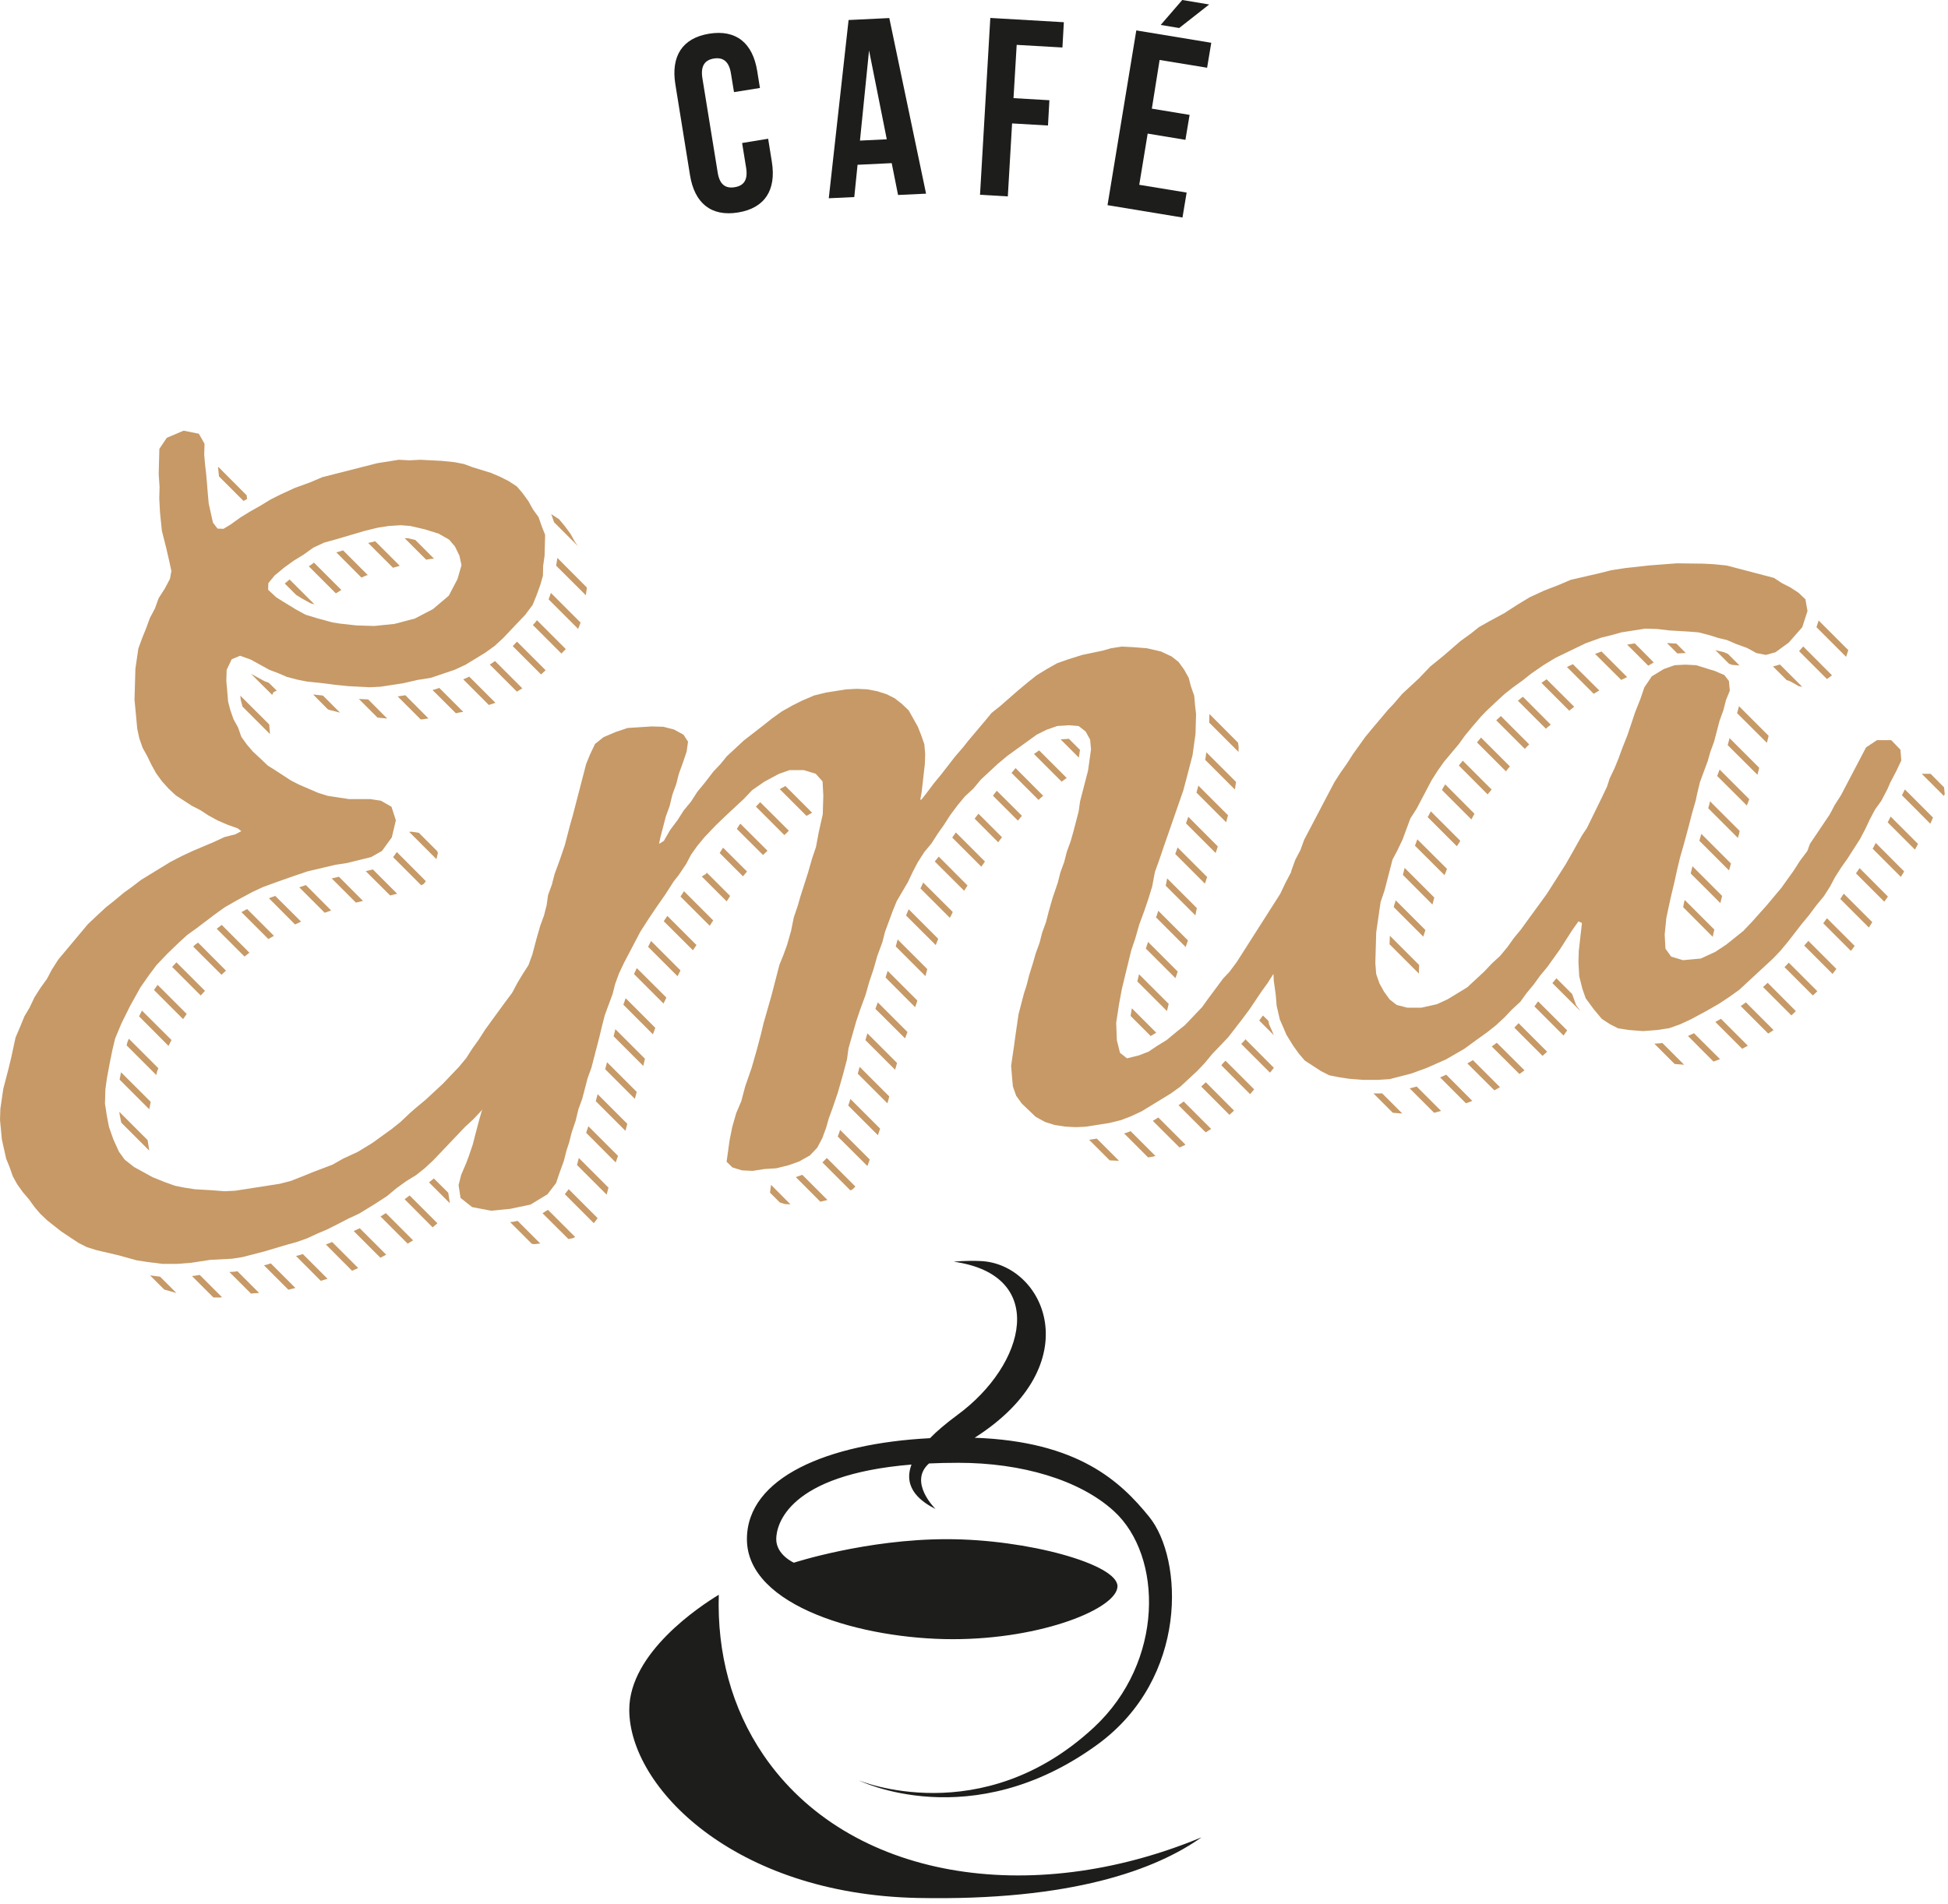 <?xml version="1.0" encoding="UTF-8" standalone="no"?><!DOCTYPE svg PUBLIC "-//W3C//DTD SVG 1.1//EN" "http://www.w3.org/Graphics/SVG/1.1/DTD/svg11.dtd"><svg width="100%" height="100%" viewBox="0 0 89 87" version="1.1" xmlns="http://www.w3.org/2000/svg" xmlns:xlink="http://www.w3.org/1999/xlink" xml:space="preserve" xmlns:serif="http://www.serif.com/" style="fill-rule:evenodd;clip-rule:evenodd;stroke-linejoin:round;stroke-miterlimit:1.414;"><path d="M35.095,6.34l0.17,1.06c0.205,1.28 -0.315,2.11 -1.545,2.31c-1.23,0.2 -1.99,-0.43 -2.195,-1.705l-0.67,-4.155c-0.205,-1.28 0.315,-2.11 1.545,-2.31c1.235,-0.2 1.99,0.43 2.195,1.705l0.125,0.775l-1.185,0.19l-0.14,-0.855c-0.09,-0.57 -0.38,-0.745 -0.78,-0.68c-0.4,0.065 -0.615,0.32 -0.525,0.895l0.7,4.315c0.09,0.57 0.375,0.735 0.775,0.67c0.4,-0.065 0.615,-0.31 0.525,-0.88l-0.185,-1.14l1.19,-0.195Z" style="fill:#1d1d1b;fill-rule:nonzero;"/><path d="M42.31,8.85l-1.28,0.06l-0.29,-1.455l-1.56,0.075l-0.15,1.475l-1.165,0.055l0.905,-8.145l1.86,-0.09l1.68,8.025Zm-3.02,-2.425l1.225,-0.06l-0.81,-4.06l-0.415,4.12Z" style="fill:#1d1d1b;fill-rule:nonzero;"/><path d="M46.305,4.485l1.64,0.095l-0.065,1.155l-1.64,-0.095l-0.195,3.335l-1.27,-0.075l0.47,-8.08l3.36,0.195l-0.065,1.155l-2.09,-0.12l-0.145,2.435Z" style="fill:#1d1d1b;fill-rule:nonzero;"/><path d="M52.625,4.965l1.725,0.285l-0.19,1.14l-1.725,-0.285l-0.385,2.34l2.165,0.355l-0.19,1.14l-3.425,-0.565l1.315,-7.985l3.425,0.565l-0.19,1.14l-2.17,-0.355l-0.355,2.225Zm2.62,-4.76l-1.37,1.075l-0.845,-0.14l0.985,-1.14l1.23,0.205Z" style="fill:#1d1d1b;fill-rule:nonzero;"/><path d="M84.345,30.015l0.1,-0.305l-1.355,-1.355l-0.1,0.305l1.355,1.355Z" style="fill:#c69966;fill-rule:nonzero;"/><path d="M88.82,35.98l-0.615,-0.62l-0.405,0l1.01,1.01l0.04,-0.08l-0.03,-0.31Z" style="fill:#c69966;fill-rule:nonzero;"/><path d="M82.195,29.755l1.275,1.275l0.205,-0.15l0.02,-0.025l-1.31,-1.315l-0.19,0.215Z" style="fill:#c69966;fill-rule:nonzero;"/><path d="M86.895,36.34l1.295,1.3l0.025,-0.045l0.1,-0.235l-1.285,-1.285l-0.135,0.265Z" style="fill:#c69966;fill-rule:nonzero;"/><path d="M81.005,30.455l0.62,0.62l0.145,0.05l0.425,0.235l0.145,0.025l-1.015,-1.015l-0.015,0l-0.305,0.085Z" style="fill:#c69966;fill-rule:nonzero;"/><path d="M78.435,29.725l-0.015,-0.005l-0.015,-0.005l-0.035,-0.01l0.62,0.62l0.085,0.035l0.05,0.02l0.35,0.03l-0.525,-0.525l-0.18,-0.08l-0.335,-0.08Z" style="fill:#c69966;fill-rule:nonzero;"/><path d="M86.245,37.58l1.245,1.245l0.14,-0.26l-1.25,-1.25l-0.135,0.265Z" style="fill:#c69966;fill-rule:nonzero;"/><path d="M80.725,33.945l0.08,-0.32l-1.355,-1.355l-0.085,0.32l1.36,1.355Z" style="fill:#c69966;fill-rule:nonzero;"/><path d="M76.265,29.39l-0.015,0l-0.02,0l-0.075,-0.01l0.48,0.48l0.385,-0.02l-0.43,-0.43l-0.325,-0.02Z" style="fill:#c69966;fill-rule:nonzero;"/><path d="M85.575,38.755l-0.02,0.025l1.29,1.29l0.11,-0.175l0.04,-0.075l-1.295,-1.3l-0.125,0.235Z" style="fill:#c69966;fill-rule:nonzero;"/><path d="M74.34,29.455l0.965,0.965l0.25,-0.15l-0.865,-0.87l-0.35,0.055Z" style="fill:#c69966;fill-rule:nonzero;"/><path d="M84.795,39.91l1.295,1.295l0.015,-0.025l0.15,-0.21l-1.295,-1.3l-0.165,0.24Z" style="fill:#c69966;fill-rule:nonzero;"/><path d="M80.295,35.405l0.08,-0.32l-1.355,-1.355l-0.085,0.32l1.36,1.355Z" style="fill:#c69966;fill-rule:nonzero;"/><path d="M74.34,30.94l-1.17,-1.17l-0.295,0.11l1.195,1.19l0.27,-0.13Z" style="fill:#c69966;fill-rule:nonzero;"/><path d="M79.81,36.81l0.11,-0.29l-1.355,-1.355l-0.11,0.295l1.355,1.35Z" style="fill:#c69966;fill-rule:nonzero;"/><path d="M84.21,40.875l-0.13,0.205l1.305,1.305l0.155,-0.245l-1.3,-1.3l-0.03,0.035Z" style="fill:#c69966;fill-rule:nonzero;"/><path d="M83.36,42.11l-0.06,0.08l1.26,1.26l0.07,-0.08l0.105,-0.145l-1.265,-1.265l-0.11,0.15Z" style="fill:#c69966;fill-rule:nonzero;"/><path d="M78.105,36.74l-0.01,0.02l-0.05,0.175l1.355,1.355l0.055,-0.185l0.025,-0.135l-1.355,-1.355l-0.02,0.1l0,0.025Z" style="fill:#c69966;fill-rule:nonzero;"/><path d="M73.01,31.585l0.06,-0.03l-1.21,-1.205l-0.27,0.13l1.225,1.225l0.195,-0.12Z" style="fill:#c69966;fill-rule:nonzero;"/><path d="M78.995,39.775l0.09,-0.315l-1.355,-1.355l-0.09,0.315l1.355,1.355Z" style="fill:#c69966;fill-rule:nonzero;"/><path d="M82.43,43.21l1.295,1.295l0.175,-0.23l-1.28,-1.28l-0.19,0.215Z" style="fill:#c69966;fill-rule:nonzero;"/><path d="M71.905,32.31l0.015,-0.015l-1.26,-1.255l-0.235,0.165l1.27,1.27l0.21,-0.165Z" style="fill:#c69966;fill-rule:nonzero;"/><path d="M77.245,39.915l1.355,1.355l0.005,-0.025l0.075,-0.305l-1.355,-1.355l-0.07,0.285l-0.01,0.045Z" style="fill:#c69966;fill-rule:nonzero;"/><path d="M81.53,44.195l1.295,1.295l0.175,-0.165l0.03,-0.03l-1.305,-1.305l-0.195,0.205Z" style="fill:#c69966;fill-rule:nonzero;"/><path d="M70.68,33.25l0.17,-0.135l-1.27,-1.275l-0.07,0.05l-0.16,0.13l1.28,1.28l0.05,-0.05Z" style="fill:#c69966;fill-rule:nonzero;"/><path d="M81.845,46.4l0.205,-0.195l-1.29,-1.295l-0.21,0.195l1.295,1.295Z" style="fill:#c69966;fill-rule:nonzero;"/><path d="M76.9,41.455l1.35,1.355l0.045,-0.21l0.03,-0.12l-1.355,-1.355l-0.025,0.095l-0.045,0.235Z" style="fill:#c69966;fill-rule:nonzero;"/><path d="M69.845,34.035l0.02,-0.02l-1.295,-1.295l-0.21,0.195l1.305,1.305l0.18,-0.185Z" style="fill:#c69966;fill-rule:nonzero;"/><path d="M68.89,35.135l0.095,-0.11l-1.32,-1.32l-0.185,0.22l1.325,1.325l0.085,-0.115Z" style="fill:#c69966;fill-rule:nonzero;"/><path d="M80.785,47.23l0.21,-0.135l0.035,-0.025l-1.265,-1.265l-0.235,0.17l1.255,1.255Z" style="fill:#c69966;fill-rule:nonzero;"/><path d="M79.595,47.925l0.26,-0.14l-1.23,-1.23l-0.255,0.145l1.225,1.225Z" style="fill:#c69966;fill-rule:nonzero;"/><path d="M68.15,36.08l-1.32,-1.32l-0.18,0.22l1.315,1.32l0.185,-0.22Z" style="fill:#c69966;fill-rule:nonzero;"/><path d="M78.285,48.51l0.3,-0.11l-1.19,-1.185l-0.275,0.125l1.165,1.17Z" style="fill:#c69966;fill-rule:nonzero;"/><path d="M67.365,37.185l-1.335,-1.34l-0.075,0.115l-0.075,0.14l1.345,1.345l0.14,-0.26Z" style="fill:#c69966;fill-rule:nonzero;"/><path d="M75.855,47.675l-0.02,0l-0.25,0.02l0.925,0.925l0.435,0.035l-0.995,-0.995l-0.075,0.01l-0.02,0.005Z" style="fill:#c69966;fill-rule:nonzero;"/><path d="M66.68,38.49l0.035,-0.07l-1.345,-1.345l-0.09,0.175l-0.015,0.02l-0.01,0.025l-0.03,0.04l1.335,1.335l0.12,-0.18Z" style="fill:#c69966;fill-rule:nonzero;"/><path d="M72.01,45.93l-0.03,-0.08l-0.15,-0.425l-0.72,-0.72l-0.185,0.22l1.295,1.29l-0.16,-0.215l-0.05,-0.07Z" style="fill:#c69966;fill-rule:nonzero;"/><path d="M66.04,39.89l0.07,-0.185l-1.355,-1.35l-0.085,0.23l-0.01,0.025l-0.01,0.025l-0.005,0.01l1.35,1.345l0.045,-0.1Z" style="fill:#c69966;fill-rule:nonzero;"/><path d="M70.105,45.99l1.33,1.33l0.165,-0.235l-1.325,-1.325l-0.02,0.02l-0.15,0.21Z" style="fill:#c69966;fill-rule:nonzero;"/><path d="M65.53,41.015l-1.355,-1.355l-0.08,0.32l1.35,1.355l0.085,-0.32Z" style="fill:#c69966;fill-rule:nonzero;"/><path d="M69.2,46.945l-0.015,0.015l1.29,1.29l0.21,-0.19l-1.305,-1.305l-0.17,0.18l-0.01,0.01Z" style="fill:#c69966;fill-rule:nonzero;"/><path d="M65.04,42.755l0.085,-0.255l-1.355,-1.355l-0.08,0.24l-0.01,0.07l1.35,1.35l0.01,-0.05Z" style="fill:#c69966;fill-rule:nonzero;"/><path d="M55.245,33.02l1.34,1.34l0.005,-0.22l-0.025,-0.2l-1.31,-1.315l0,0.03l-0.01,0.365Z" style="fill:#c69966;fill-rule:nonzero;"/><path d="M68.365,47.665l-0.015,0.01l-0.195,0.145l1.265,1.26l0.06,-0.045l0.17,-0.125l-1.265,-1.26l-0.01,0.01l-0.01,0.005Z" style="fill:#c69966;fill-rule:nonzero;"/><path d="M55.08,34.63l-0.005,0.03l-0.015,0.06l1.355,1.355l0.015,-0.055l0.04,-0.29l-1.355,-1.355l-0.03,0.22l-0.005,0.035Z" style="fill:#c69966;fill-rule:nonzero;"/><path d="M64.835,44.14l0.01,-0.035l-1.345,-1.345l-0.015,0.39l1.34,1.34l0.01,-0.35Z" style="fill:#c69966;fill-rule:nonzero;"/><path d="M56.02,37.575l0.085,-0.32l-1.355,-1.355l-0.085,0.32l1.355,1.355Z" style="fill:#c69966;fill-rule:nonzero;"/><path d="M67.25,48.47l-0.21,0.125l1.235,1.23l0.255,-0.145l-1.235,-1.235l-0.02,0.01l-0.025,0.015Z" style="fill:#c69966;fill-rule:nonzero;"/><path d="M55.54,38.98l0.1,-0.3l-1.35,-1.355l-0.105,0.3l1.355,1.355Z" style="fill:#c69966;fill-rule:nonzero;"/><path d="M66.975,50.415l0.185,-0.065l0.105,-0.045l-1.19,-1.195l-0.28,0.125l1.18,1.18Z" style="fill:#c69966;fill-rule:nonzero;"/><path d="M49.34,34.265l-0.505,-0.505l-0.35,0.025l-0.025,0.005l0.83,0.83l0.05,-0.345l0,-0.01Z" style="fill:#c69966;fill-rule:nonzero;"/><path d="M53.695,39.025l1.355,1.355l0.065,-0.195l0.04,-0.105l-1.355,-1.355l-0.05,0.145l-0.055,0.155Z" style="fill:#c69966;fill-rule:nonzero;"/><path d="M64.685,49.66l-0.28,0.075l1.115,1.115l0.32,-0.085l-1.115,-1.115l-0.01,0.005l-0.03,0.005Z" style="fill:#c69966;fill-rule:nonzero;"/><path d="M54.615,41.83l0.065,-0.335l-1.355,-1.355l-0.065,0.335l1.355,1.355Z" style="fill:#c69966;fill-rule:nonzero;"/><path d="M48.505,35.72l0.23,-0.17l-1.26,-1.26l-0.235,0.165l1.265,1.265Z" style="fill:#c69966;fill-rule:nonzero;"/><path d="M63.035,49.965l-0.02,0l-0.265,0l0.885,0.885l0.435,0.035l-0.925,-0.925l-0.095,0.005l-0.015,0Z" style="fill:#c69966;fill-rule:nonzero;"/><path d="M47.56,36.45l0.1,-0.085l-1.26,-1.265l-0.185,0.22l1.235,1.235l0.11,-0.105Z" style="fill:#c69966;fill-rule:nonzero;"/><path d="M57.985,46.815l-0.01,-0.05l-0.025,-0.115l-0.25,-0.245l-0.17,0.23l0.67,0.67l-0.195,-0.445l-0.02,-0.045Z" style="fill:#c69966;fill-rule:nonzero;"/><path d="M52.85,41.825l0,0.005l-0.035,0.09l1.355,1.355l0.05,-0.14l0.055,-0.16l-1.355,-1.355l-0.065,0.195l-0.005,0.01Z" style="fill:#c69966;fill-rule:nonzero;"/><path d="M45.365,36.36l1.14,1.14l0.185,-0.22l-1.15,-1.145l-0.175,0.225Z" style="fill:#c69966;fill-rule:nonzero;"/><path d="M52.44,43.07l0,0.015l-0.09,0.26l1.355,1.355l0.1,-0.295l0,-0.01l-1.355,-1.355l-0.005,0.02l-0.005,0.01Z" style="fill:#c69966;fill-rule:nonzero;"/><path d="M56.865,47.54l-0.155,0.165l1.31,1.31l0.055,-0.06l0.125,-0.16l-1.3,-1.305l-0.035,0.05Z" style="fill:#c69966;fill-rule:nonzero;"/><path d="M51.96,44.845l1.355,1.355l0.005,-0.015l0.075,-0.31l-1.355,-1.355l-0.07,0.295l-0.01,0.03Z" style="fill:#c69966;fill-rule:nonzero;"/><path d="M44.605,37.31l-0.075,0.1l1.075,1.08l0.11,-0.15l0.065,-0.08l-1.075,-1.075l-0.1,0.125Z" style="fill:#c69966;fill-rule:nonzero;"/><path d="M55.8,48.68l1.315,1.32l0.185,-0.22l-1.31,-1.31l-0.12,0.125l-0.07,0.085Z" style="fill:#c69966;fill-rule:nonzero;"/><path d="M52.575,47.345l0.01,-0.005l0.01,-0.01l0.01,-0.005l0.22,-0.135l-1.115,-1.115l-0.055,0.35l0.92,0.92Z" style="fill:#c69966;fill-rule:nonzero;"/><path d="M43.66,38.055l-0.01,0.015l-0.145,0.205l1.33,1.33l0.165,-0.235l-1.33,-1.33l0,0.005l-0.01,0.01Z" style="fill:#c69966;fill-rule:nonzero;"/><path d="M56.17,50.945l0.21,-0.195l-1.29,-1.295l-0.21,0.195l1.29,1.295Z" style="fill:#c69966;fill-rule:nonzero;"/><path d="M53.86,50.495l-0.015,0.01l1.24,1.24l0.25,-0.155l-1.255,-1.255l-0.2,0.145l-0.02,0.015Z" style="fill:#c69966;fill-rule:nonzero;"/><path d="M42.71,39.37l1.34,1.335l0.14,-0.22l0.015,-0.02l-1.315,-1.32l-0.145,0.175l-0.035,0.05Z" style="fill:#c69966;fill-rule:nonzero;"/><path d="M42.055,40.6l1.34,1.34l0.05,-0.085l0.085,-0.18l-1.35,-1.345l-0.125,0.265l0,0.005Z" style="fill:#c69966;fill-rule:nonzero;"/><path d="M25.315,23.865l1.095,1.095l-0.14,-0.195l-0.205,-0.37l-0.265,-0.36l-0.26,-0.31l-0.355,-0.23l0.125,0.355l0.005,0.015Z" style="fill:#c69966;fill-rule:nonzero;"/><path d="M53.89,52.435l0.235,-0.105l0.035,-0.025l-1.24,-1.24l-0.25,0.155l1.22,1.215Z" style="fill:#c69966;fill-rule:nonzero;"/><path d="M51.455,51.765l-0.03,0.01l-0.07,0.015l1.1,1.1l0.19,-0.03l0.145,-0.035l-1.135,-1.135l-0.165,0.065l-0.035,0.01Z" style="fill:#c69966;fill-rule:nonzero;"/><path d="M42.75,43.185l0.01,-0.02l0.105,-0.265l-1.35,-1.35l-0.12,0.285l1.355,1.35Z" style="fill:#c69966;fill-rule:nonzero;"/><path d="M35.885,35.92l-0.005,0l-0.255,0.14l1.225,1.225l0.045,-0.03l0.2,-0.11l0,-0.015l-1.21,-1.21Z" style="fill:#c69966;fill-rule:nonzero;"/><path d="M26.765,27.2l0.045,-0.31l0,-0.045l-1.345,-1.35l-0.055,0.355l1.355,1.35Z" style="fill:#c69966;fill-rule:nonzero;"/><path d="M40.925,43.25l1.355,1.355l0.005,-0.015l0.08,-0.305l-1.355,-1.355l-0.08,0.305l-0.005,0.015Z" style="fill:#c69966;fill-rule:nonzero;"/><path d="M26.415,28.74l0.015,-0.04l0.095,-0.25l-1.355,-1.355l-0.105,0.295l1.35,1.35Z" style="fill:#c69966;fill-rule:nonzero;"/><path d="M35.835,38.16l0.115,-0.105l0.09,-0.095l-1.31,-1.305l-0.195,0.205l1.3,1.3Z" style="fill:#c69966;fill-rule:nonzero;"/><path d="M50.7,53.025l0.42,0.02l0.005,0l-1.015,-1.015l-0.35,0.055l0.94,0.94Z" style="fill:#c69966;fill-rule:nonzero;"/><path d="M35.065,38.875l-1.24,-1.235l-0.04,0.05l-0.12,0.19l1.195,1.19l0.205,-0.195Z" style="fill:#c69966;fill-rule:nonzero;"/><path d="M24.45,28.45l-0.025,0.025l-0.08,0.085l1.305,1.305l0.2,-0.205l-1.32,-1.32l-0.06,0.085l-0.02,0.025Z" style="fill:#c69966;fill-rule:nonzero;"/><path d="M40.505,44.525l-0.005,0.015l-0.04,0.13l1.35,1.355l0.06,-0.165l0.04,-0.14l-1.355,-1.355l-0.045,0.15l-0.005,0.01Z" style="fill:#c69966;fill-rule:nonzero;"/><path d="M24.72,30.82l0.19,-0.175l0.015,-0.02l-1.305,-1.305l-0.195,0.205l1.295,1.295Z" style="fill:#c69966;fill-rule:nonzero;"/><path d="M41.35,47.45l0.11,-0.29l-1.355,-1.355l-0.11,0.295l1.355,1.35Z" style="fill:#c69966;fill-rule:nonzero;"/><path d="M32.88,38.98l1.065,1.065l0.185,-0.22l-1.095,-1.09l-0.155,0.245Z" style="fill:#c69966;fill-rule:nonzero;"/><path d="M32.255,39.935l-0.195,0.115l1.14,1.14l0.11,-0.17l0.045,-0.08l-1.065,-1.065l-0.035,0.06Z" style="fill:#c69966;fill-rule:nonzero;"/><path d="M22.485,30.3l-0.015,0.01l-0.095,0.055l1.24,1.24l0.25,-0.15l-1.25,-1.25l-0.11,0.08l-0.02,0.015Z" style="fill:#c69966;fill-rule:nonzero;"/><path d="M40.895,48.885l0.09,-0.31l-1.355,-1.355l-0.09,0.31l1.355,1.355Z" style="fill:#c69966;fill-rule:nonzero;"/><path d="M22.335,32.215l0.3,-0.1l-1.195,-1.195l-0.275,0.125l1.17,1.17Z" style="fill:#c69966;fill-rule:nonzero;"/><path d="M32.425,42.305l0.16,-0.245l-1.335,-1.335l-0.16,0.245l1.335,1.335Z" style="fill:#c69966;fill-rule:nonzero;"/><path d="M40.545,50.42l0.085,-0.315l-1.355,-1.355l-0.085,0.315l1.355,1.355Z" style="fill:#c69966;fill-rule:nonzero;"/><path d="M40.11,51.875l0.1,-0.3l-1.355,-1.355l-0.1,0.3l1.355,1.355Z" style="fill:#c69966;fill-rule:nonzero;"/><path d="M9.985,21.57l0,0.005l0.02,0.195l1.12,1.12l0.015,-0.005l0.005,-0.005l0.01,-0.005l0.135,-0.075l-0.01,-0.065l-0.01,-0.1l-1.29,-1.295l-0.02,0.01l0.025,0.215l0,0.005Z" style="fill:#c69966;fill-rule:nonzero;"/><path d="M31.66,43.425l0.16,-0.24l-1.33,-1.33l-0.165,0.24l1.335,1.33Z" style="fill:#c69966;fill-rule:nonzero;"/><path d="M19.83,31.515l-0.045,0.01l-0.025,0.005l1.07,1.065l0.17,-0.04l0.165,-0.025l-1.095,-1.095l-0.19,0.065l-0.05,0.015Z" style="fill:#c69966;fill-rule:nonzero;"/><path d="M30.955,44.61l0.135,-0.265l-1.345,-1.345l-0.135,0.265l1.345,1.345Z" style="fill:#c69966;fill-rule:nonzero;"/><path d="M38.345,51.74l-0.005,0.02l-0.065,0.175l1.355,1.35l0.08,-0.22l0.025,-0.08l-1.355,-1.355l-0.025,0.09l-0.01,0.02Z" style="fill:#c69966;fill-rule:nonzero;"/><path d="M19.22,32.875l0.09,-0.005l0.265,-0.04l-1.055,-1.06l-0.35,0.055l1.05,1.05Z" style="fill:#c69966;fill-rule:nonzero;"/><path d="M38.855,54.4l0.115,-0.065l0.11,-0.115l-1.305,-1.305l-0.2,0.205l1.28,1.28Z" style="fill:#c69966;fill-rule:nonzero;"/><path d="M28.965,44.51l1.35,1.35l0.13,-0.275l-1.35,-1.345l-0.02,0.04l-0.11,0.23Z" style="fill:#c69966;fill-rule:nonzero;"/><path d="M17.245,32.79l0.445,0.045l-0.87,-0.875l-0.425,-0.02l0.85,0.85Z" style="fill:#c69966;fill-rule:nonzero;"/><path d="M37.48,54.915l0.325,-0.08l-1.15,-1.15l-0.295,0.105l1.12,1.125Z" style="fill:#c69966;fill-rule:nonzero;"/><path d="M28.57,45.66l-0.09,0.25l1.35,1.355l0.11,-0.295l-1.355,-1.355l-0.005,0.015l-0.01,0.03Z" style="fill:#c69966;fill-rule:nonzero;"/><path d="M14.305,31.735l0.67,0.675l0.055,0.025l0.485,0.125l0.015,0l-0.775,-0.775l-0.18,-0.02l-0.27,-0.03Z" style="fill:#c69966;fill-rule:nonzero;"/><path d="M29.39,48.71l0.075,-0.32l0.005,-0.005l-1.355,-1.355l-0.08,0.325l1.355,1.355Z" style="fill:#c69966;fill-rule:nonzero;"/><path d="M35.225,54.165l-0.045,0.335l0.45,0.45l0.225,0.07l0.26,0.015l-0.885,-0.89l-0.005,0.02Z" style="fill:#c69966;fill-rule:nonzero;"/><path d="M12.08,31.125l-0.035,-0.02l-0.58,-0.315l0.97,0.965l0.065,-0.13l0.145,-0.065l-0.365,-0.36l-0.16,-0.06l-0.04,-0.015Z" style="fill:#c69966;fill-rule:nonzero;"/><path d="M18.84,38.01l-0.15,0l1.25,1.25l0.065,-0.28l-0.025,-0.08l-0.845,-0.845l-0.295,-0.045Z" style="fill:#c69966;fill-rule:nonzero;"/><path d="M19.245,40.455l0.125,-0.07l0.085,-0.12l-1.325,-1.33l-0.17,0.235l1.285,1.285Z" style="fill:#c69966;fill-rule:nonzero;"/><path d="M29.005,50.215l0.085,-0.32l-1.355,-1.355l-0.085,0.32l1.355,1.355Z" style="fill:#c69966;fill-rule:nonzero;"/><path d="M11.075,32.275l0.005,0.015l1.255,1.255l-0.035,-0.44l-1.32,-1.315l0.015,0.17l0.08,0.315Z" style="fill:#c69966;fill-rule:nonzero;"/><path d="M17.825,40.92l0.32,-0.08l-1.11,-1.11l-0.325,0.08l1.115,1.11Z" style="fill:#c69966;fill-rule:nonzero;"/><path d="M28.575,51.675l0.085,-0.32l-1.355,-1.355l-0.085,0.32l1.355,1.355Z" style="fill:#c69966;fill-rule:nonzero;"/><path d="M15.155,40.14l1.105,1.105l0.325,-0.075l-1.1,-1.105l-0.045,0.01l-0.285,0.065Z" style="fill:#c69966;fill-rule:nonzero;"/><path d="M28.13,53.12l0.105,-0.3l-1.355,-1.355l-0.1,0.3l1.35,1.355Z" style="fill:#c69966;fill-rule:nonzero;"/><path d="M13.675,40.55l1.16,1.16l0.295,-0.105l-1.155,-1.16l-0.265,0.09l-0.035,0.015Z" style="fill:#c69966;fill-rule:nonzero;"/><path d="M26.36,53.235l1.355,1.355l0.005,-0.01l0.08,-0.31l-1.355,-1.355l-0.08,0.31l-0.005,0.01Z" style="fill:#c69966;fill-rule:nonzero;"/><path d="M13.48,42.245l0.275,-0.13l-1.18,-1.175l-0.29,0.105l1.195,1.2Z" style="fill:#c69966;fill-rule:nonzero;"/><path d="M25.91,54.435l-0.105,0.135l1.325,1.325l0.175,-0.23l-1.33,-1.33l-0.005,0.025l-0.06,0.075Z" style="fill:#c69966;fill-rule:nonzero;"/><path d="M11.03,41.68l1.23,1.23l0.255,-0.145l-1.225,-1.225l-0.13,0.07l-0.13,0.07Z" style="fill:#c69966;fill-rule:nonzero;"/><path d="M25.97,56.62l0.225,-0.045l0.08,-0.05l-1.24,-1.24l-0.25,0.155l1.185,1.18Z" style="fill:#c69966;fill-rule:nonzero;"/><path d="M23.45,55.83l-0.03,0.005l-0.115,0.01l0.99,0.99l0.1,0.02l0.29,-0.03l-1.035,-1.035l-0.17,0.035l-0.03,0.005Z" style="fill:#c69966;fill-rule:nonzero;"/><path d="M11.17,43.71l0.225,-0.175l-1.265,-1.27l-0.23,0.175l1.27,1.27Z" style="fill:#c69966;fill-rule:nonzero;"/><path d="M20.48,54.505l-0.66,-0.655l-0.015,0.015l-0.205,0.165l0.95,0.95l-0.015,-0.125l-0.055,-0.35Z" style="fill:#c69966;fill-rule:nonzero;"/><path d="M8.825,43.255l1.295,1.29l0.205,-0.19l-1.275,-1.28l-0.13,0.09l-0.095,0.09Z" style="fill:#c69966;fill-rule:nonzero;"/><path d="M9.17,45.49l0.195,-0.21l-1.305,-1.305l-0.195,0.21l1.305,1.305Z" style="fill:#c69966;fill-rule:nonzero;"/><path d="M18.485,54.8l1.28,1.285l0.22,-0.185l-1.27,-1.27l-0.19,0.14l-0.04,0.03Z" style="fill:#c69966;fill-rule:nonzero;"/><path d="M8.365,46.57l0.165,-0.235l-1.33,-1.33l-0.165,0.235l1.33,1.33Z" style="fill:#c69966;fill-rule:nonzero;"/><path d="M17.425,55.565l-0.005,0.005l-0.035,0.02l1.24,1.24l0.25,-0.15l-1.245,-1.245l-0.2,0.125l-0.005,0.005Z" style="fill:#c69966;fill-rule:nonzero;"/><path d="M6.355,46.445l1.345,1.35l0.135,-0.27l-1.35,-1.345l-0.01,0.02l-0.12,0.245Z" style="fill:#c69966;fill-rule:nonzero;"/><path d="M16.16,56.255l1.22,1.22l0.265,-0.14l-1.21,-1.21l-0.22,0.105l-0.055,0.025Z" style="fill:#c69966;fill-rule:nonzero;"/><path d="M5.785,47.77l1.355,1.355l0.04,-0.175l0.055,-0.135l-1.35,-1.35l-0.065,0.16l-0.035,0.145Z" style="fill:#c69966;fill-rule:nonzero;"/><path d="M16.085,58.07l0.28,-0.125l-1.19,-1.19l-0.285,0.115l1.195,1.2Z" style="fill:#c69966;fill-rule:nonzero;"/><path d="M6.82,50.69l0.065,-0.34l-1.355,-1.35l-0.065,0.335l1.355,1.355Z" style="fill:#c69966;fill-rule:nonzero;"/><path d="M13.77,57.33l-0.025,0.005l-0.22,0.06l1.13,1.135l0.31,-0.095l-1.13,-1.13l-0.045,0.015l-0.02,0.01Z" style="fill:#c69966;fill-rule:nonzero;"/><path d="M5.54,51.3l1.28,1.28l-0.01,-0.06l-0.065,-0.42l-1.295,-1.295l0.015,0.115l0.075,0.38Z" style="fill:#c69966;fill-rule:nonzero;"/><path d="M12.27,57.765l-0.01,0.005l-0.2,0.05l1.115,1.115l0.32,-0.08l-1.12,-1.12l-0.095,0.025l-0.01,0.005Z" style="fill:#c69966;fill-rule:nonzero;"/><path d="M10.7,58.115l-0.025,0l-0.195,0.01l0.99,0.99l0.1,-0.015l0.27,-0.015l-0.995,-0.995l-0.115,0.02l-0.03,0.005Z" style="fill:#c69966;fill-rule:nonzero;"/><path d="M8.855,58.3l-0.02,0.005l-0.065,0.005l0.98,0.98l0.295,0l0.1,-0.01l-1.02,-1.02l-0.245,0.04l-0.025,0Z" style="fill:#c69966;fill-rule:nonzero;"/><path d="M7.505,58.93l0.555,0.155l-0.745,-0.745l-0.46,-0.06l0.65,0.65Z" style="fill:#c69966;fill-rule:nonzero;"/><path d="M19.675,25.54l0.155,-0.01l-0.855,-0.855l-0.315,-0.075l-0.175,-0.01l0.985,0.985l0.205,-0.035Z" style="fill:#c69966;fill-rule:nonzero;"/><path d="M18.265,25.855l-1.12,-1.12l-0.32,0.075l-0.005,0l1.135,1.135l0.31,-0.09Z" style="fill:#c69966;fill-rule:nonzero;"/><path d="M16.72,26.3l0.085,-0.02l-1.13,-1.13l-0.26,0.08l-0.005,0l-0.005,0l-0.04,0.01l1.15,1.155l0.205,-0.095Z" style="fill:#c69966;fill-rule:nonzero;"/><path d="M15.595,26.96l-1.25,-1.25l-0.135,0.1l-0.015,0.01l-0.02,0.015l-0.07,0.04l1.24,1.24l0.25,-0.155Z" style="fill:#c69966;fill-rule:nonzero;"/><path d="M13.53,27.185l0.29,0.18l0.365,0.2l0.185,0.055l-1.14,-1.14l-0.22,0.185l0.52,0.52Z" style="fill:#c69966;fill-rule:nonzero;"/><path d="M17.1,28.605l0.925,-0.095l0.93,-0.245l0.825,-0.43l0.725,-0.615l0.4,-0.765l0.18,-0.63l-0.095,-0.435l-0.205,-0.42l-0.265,-0.31l-0.48,-0.275l-0.645,-0.2l-0.65,-0.15l-0.435,-0.035l-0.545,0.035l-0.49,0.075l-0.6,0.145l-1.425,0.42l-0.44,0.12l-0.495,0.23l-0.445,0.32l-0.44,0.27l-0.445,0.32l-0.445,0.37l-0.28,0.345l-0.01,0.3l0.37,0.345l0.32,0.2l0.59,0.36l0.43,0.235l0.54,0.165l0.7,0.19l0.325,0.05l0.76,0.085l0.815,0.025m-8.715,-8.925l0.7,0.14l0.26,0.46l-0.015,0.505l0.04,0.445l0.045,0.395l0.04,0.445l0.04,0.495l0.04,0.445l0.195,0.875l0.21,0.27l0.27,0.01l0.33,-0.2l0.445,-0.32l0.44,-0.27l0.495,-0.28l0.44,-0.27l0.44,-0.22l0.66,-0.305l0.715,-0.26l0.55,-0.235l2.515,-0.64l0.98,-0.155l0.49,0.025l0.49,-0.025l0.975,0.05l0.595,0.06l0.43,0.085l0.375,0.14l0.86,0.265l0.43,0.185l0.375,0.19l0.375,0.245l0.265,0.31l0.26,0.36l0.205,0.37l0.26,0.36l0.15,0.43l0.15,0.38l-0.025,0.955l-0.065,0.46l-0.01,0.455l-0.12,0.42l-0.175,0.48l-0.175,0.43l-0.34,0.455l-1.005,1.06l-0.39,0.36l-0.445,0.32l-0.885,0.54l-0.495,0.23l-1.095,0.37l-0.6,0.095l-0.655,0.15l-1.035,0.16l-0.49,0.025l-0.975,-0.05l-0.595,-0.06l-0.705,-0.09l-0.595,-0.06l-0.43,-0.085l-0.485,-0.125l-0.43,-0.185l-0.375,-0.14l-0.855,-0.47l-0.485,-0.175l-0.385,0.16l-0.23,0.485l-0.015,0.505l0.04,0.445l0.04,0.495l0.1,0.385l0.15,0.43l0.205,0.37l0.15,0.43l0.26,0.36l0.265,0.31l0.37,0.345l0.315,0.3l0.32,0.2l0.745,0.485l0.375,0.19l0.86,0.37l0.43,0.135l0.975,0.15l0.98,0l0.485,0.075l0.48,0.275l0.2,0.62l-0.185,0.78l-0.45,0.62l-0.495,0.28l-1.095,0.27l-0.545,0.085l-1.255,0.295l-0.55,0.185l-0.77,0.27l-0.715,0.26l-0.495,0.23l-0.66,0.355l-0.605,0.345l-0.445,0.32l-0.83,0.63l-0.445,0.32l-0.39,0.36l-0.5,0.48l-0.505,0.53l-0.34,0.455l-0.395,0.565l-0.46,0.825l-0.405,0.815l-0.29,0.695l-0.125,0.52l-0.125,0.62l-0.125,0.67l-0.07,0.51l-0.02,0.655l0.09,0.585l0.095,0.485l0.2,0.57l0.255,0.56l0.26,0.36l0.425,0.335l0.855,0.47l0.535,0.215l0.485,0.175l0.43,0.085l0.485,0.075l0.705,0.04l0.65,0.05l0.49,-0.025l2.02,-0.315l0.49,-0.125l0.44,-0.17l0.605,-0.245l0.88,-0.335l0.495,-0.28l0.66,-0.305l0.665,-0.405l0.885,-0.64l0.39,-0.31l0.445,-0.42l0.28,-0.245l0.445,-0.37l0.78,-0.725l0.73,-0.765l0.335,-0.405l0.285,-0.445l0.285,-0.395l0.285,-0.445l0.285,-0.395l0.62,-0.85l0.34,-0.455l0.23,-0.435l0.23,-0.385l0.285,-0.445l0.175,-0.48l0.18,-0.68l0.18,-0.63l0.175,-0.48l0.12,-0.47l0.065,-0.46l0.175,-0.48l0.12,-0.47l0.235,-0.64l0.235,-0.69l0.245,-0.94l0.12,-0.42l0.61,-2.35l0.175,-0.43l0.23,-0.485l0.39,-0.31l0.55,-0.235l0.55,-0.185l1.09,-0.07l0.545,0.015l0.485,0.125l0.43,0.235l0.21,0.32l-0.065,0.46l-0.18,0.53l-0.175,0.48l-0.12,0.47l-0.175,0.48l-0.125,0.52l-0.175,0.48l-0.245,0.94l-0.065,0.31l0.22,-0.135l0.285,-0.495l0.34,-0.455l0.285,-0.445l0.335,-0.405l0.285,-0.445l0.335,-0.405l0.395,-0.515l0.335,-0.355l0.28,-0.345l0.78,-0.725l0.89,-0.69l0.39,-0.31l0.445,-0.32l0.495,-0.28l0.44,-0.22l0.55,-0.235l0.545,-0.135l0.925,-0.145l0.49,-0.025l0.49,0.025l0.43,0.085l0.43,0.135l0.375,0.19l0.32,0.25l0.315,0.3l0.415,0.74l0.15,0.375l0.15,0.43l0.04,0.445l-0.015,0.455l-0.07,0.615l-0.075,0.665l-0.065,0.36l0.055,-0.01l0.225,-0.285l0.34,-0.455l0.335,-0.405l0.62,-0.8l0.395,-0.46l0.225,-0.285l0.73,-0.865l0.335,-0.405l0.39,-0.31l0.835,-0.73l0.445,-0.37l0.39,-0.31l0.44,-0.27l0.495,-0.28l0.495,-0.175l0.655,-0.205l0.93,-0.195l0.385,-0.11l0.49,-0.075l0.49,0.025l0.65,0.05l0.65,0.15l0.48,0.225l0.32,0.25l0.26,0.36l0.205,0.37l0.1,0.385l0.15,0.43l0.04,0.445l0.045,0.395l-0.025,0.905l-0.065,0.46l-0.07,0.51l-0.245,0.94l-0.18,0.68l-0.885,2.545l-0.235,0.69l-0.175,0.48l-0.125,0.67l-0.18,0.58l-0.18,0.53l-0.235,0.64l-0.18,0.63l-0.18,0.53l-0.305,1.25l-0.125,0.52l-0.125,0.67l-0.135,0.875l0.03,0.795l0.145,0.58l0.32,0.25l0.545,-0.135l0.44,-0.17l0.385,-0.26l0.44,-0.27l0.445,-0.37l0.39,-0.31l0.785,-0.825l0.285,-0.395l0.675,-0.91l0.28,-0.295l0.34,-0.455l1.99,-3.12l0.23,-0.485l0.26,-0.495l0.025,-0.1l0.175,-0.48l0.23,-0.435l0.175,-0.48l1.375,-2.62l0.285,-0.445l0.28,-0.395l0.285,-0.445l0.565,-0.79l0.335,-0.405l0.73,-0.865l0.225,-0.235l0.395,-0.46l0.78,-0.725l0.505,-0.53l0.61,-0.495l0.78,-0.675l0.445,-0.32l0.39,-0.31l0.495,-0.28l0.66,-0.355l0.61,-0.395l0.555,-0.335l0.66,-0.305l0.66,-0.255l0.55,-0.235l1.365,-0.315l0.49,-0.125l0.655,-0.1l1.09,-0.12l1.25,-0.095l1.195,0.015l0.49,0.025l0.595,0.06l2.155,0.565l0.375,0.245l0.375,0.19l0.375,0.245l0.315,0.3l0.095,0.535l-0.24,0.74l-0.615,0.7l-0.61,0.445l-0.44,0.12l-0.43,-0.085l-0.43,-0.235l-0.485,-0.175l-0.43,-0.185l-0.38,-0.09l-0.43,-0.135l-0.485,-0.125l-0.435,-0.035l-0.92,-0.055l-0.54,-0.065l-0.545,-0.015l-1.09,0.17l-0.385,0.11l-0.545,0.135l-0.715,0.26l-1.375,0.665l-0.55,0.335l-0.555,0.385l-0.39,0.31l-0.445,0.32l-0.39,0.31l-0.39,0.36l-0.445,0.42l-0.225,0.235l-0.395,0.46l-0.335,0.405l-0.285,0.395l-0.675,0.805l-0.28,0.395l-0.285,0.445l-0.69,1.31l-0.285,0.445l-0.355,0.96l-0.23,0.485l-0.23,0.435l-0.365,1.41l-0.18,0.53l-0.2,1.385l-0.04,1.41l0.04,0.495l0.15,0.43l0.205,0.37l0.26,0.36l0.32,0.25l0.485,0.125l0.65,0l0.71,-0.16l0.495,-0.23l0.885,-0.54l0.78,-0.725l0.335,-0.355l0.39,-0.36l0.335,-0.405l0.28,-0.395l0.335,-0.405l0.285,-0.395l0.62,-0.85l0.285,-0.395l0.85,-1.335l0.345,-0.605l0.4,-0.715l0.225,-0.335l0.69,-1.41l0.23,-0.485l0.12,-0.37l0.23,-0.485l0.175,-0.43l0.175,-0.48l0.235,-0.59l0.355,-1.06l0.235,-0.59l0.18,-0.53l0.34,-0.505l0.55,-0.335l0.495,-0.175l0.49,-0.025l0.49,0.025l0.86,0.265l0.43,0.185l0.21,0.27l0.04,0.445l-0.175,0.43l-0.12,0.47l-0.175,0.48l-0.245,0.94l-0.175,0.48l-0.12,0.42l-0.355,0.96l-0.125,0.52l-0.065,0.31l-0.18,0.63l-0.12,0.47l-0.24,0.89l-0.18,0.63l-0.125,0.52l-0.125,0.57l-0.185,0.78l-0.19,0.88l-0.075,0.765l0.035,0.645l0.26,0.36l0.54,0.165l0.815,-0.075l0.66,-0.305l0.5,-0.33l0.78,-0.625l0.39,-0.41l0.675,-0.755l0.675,-0.805l0.565,-0.79l0.285,-0.445l0.34,-0.455l0.115,-0.32l0.905,-1.345l0.23,-0.435l0.285,-0.445l1.145,-2.185l0.5,-0.33l0.65,0l0.42,0.435l0.04,0.495l-0.23,0.485l-0.285,0.545l-0.115,0.27l-0.285,0.545l-0.285,0.395l-0.23,0.435l-0.23,0.485l-0.23,0.435l-0.57,0.89l-0.28,0.395l-0.285,0.445l-0.23,0.435l-0.285,0.445l-0.335,0.405l-0.34,0.455l-0.335,0.405l-0.62,0.8l-0.335,0.405l-0.335,0.355l-1.56,1.445l-0.445,0.32l-0.5,0.33l-0.605,0.345l-0.66,0.355l-0.495,0.23l-0.495,0.175l-0.545,0.085l-0.655,0.05l-0.65,-0.05l-0.485,-0.075l-0.375,-0.19l-0.375,-0.245l-0.37,-0.445l-0.365,-0.495l-0.15,-0.43l-0.145,-0.58l-0.035,-0.645l0.015,-0.505l0.075,-0.665l0.07,-0.615l-0.16,-0.075l-0.28,0.395l-0.57,0.89l-0.565,0.79l-0.335,0.405l-0.285,0.395l-0.335,0.405l-0.285,0.395l-0.39,0.36l-0.335,0.355l-0.39,0.36l-0.39,0.31l-0.445,0.32l-0.61,0.445l-0.83,0.48l-0.88,0.39l-0.715,0.26l-0.985,0.255l-0.545,0.035l-0.65,0l-0.65,-0.05l-0.485,-0.075l-0.43,-0.085l-0.375,-0.19l-0.745,-0.485l-0.265,-0.31l-0.26,-0.36l-0.31,-0.505l-0.305,-0.705l-0.145,-0.63l-0.04,-0.495l-0.09,-0.64l-0.015,-0.315l-0.26,0.41l-0.285,0.395l-0.565,0.84l-0.34,0.455l-0.62,0.8l-0.73,0.765l-0.335,0.405l-0.335,0.355l-0.78,0.725l-0.445,0.32l-1.325,0.81l-0.495,0.23l-0.44,0.17l-0.545,0.135l-1.09,0.17l-0.435,0.02l-0.49,-0.025l-0.485,-0.075l-0.43,-0.135l-0.43,-0.235l-0.635,-0.605l-0.26,-0.36l-0.15,-0.43l-0.04,-0.445l-0.04,-0.495l0.135,-0.925l0.07,-0.51l0.135,-0.925l0.245,-0.94l0.12,-0.37l0.12,-0.47l0.18,-0.58l0.12,-0.42l0.175,-0.48l0.12,-0.47l0.175,-0.48l0.12,-0.47l0.18,-0.63l0.235,-0.69l0.12,-0.47l0.175,-0.48l0.12,-0.47l0.175,-0.48l0.12,-0.42l0.245,-0.94l0.065,-0.46l0.365,-1.41l0.065,-0.46l0.07,-0.51l-0.04,-0.445l-0.205,-0.37l-0.32,-0.25l-0.435,-0.035l-0.545,0.035l-0.495,0.175l-0.44,0.22l-1.33,0.96l-0.445,0.37l-0.78,0.725l-0.335,0.405l-0.39,0.36l-0.335,0.405l-0.34,0.455l-0.285,0.445l-0.28,0.395l-0.285,0.445l-0.335,0.405l-0.285,0.445l-0.23,0.435l-0.23,0.485l-0.515,0.88l-0.175,0.43l-0.355,0.96l-0.12,0.47l-0.235,0.64l-0.18,0.63l-0.18,0.53l-0.18,0.63l-0.235,0.64l-0.18,0.53l-0.36,1.26l-0.07,0.51l-0.18,0.68l-0.24,0.84l-0.235,0.69l-0.175,0.48l-0.12,0.42l-0.175,0.48l-0.23,0.435l-0.335,0.355l-0.495,0.28l-0.495,0.175l-0.545,0.135l-0.545,0.035l-0.545,0.085l-0.49,-0.025l-0.43,-0.135l-0.265,-0.26l0.065,-0.46l0.07,-0.51l0.125,-0.62l0.18,-0.63l0.23,-0.54l0.18,-0.68l0.295,-0.85l0.24,-0.84l0.18,-0.68l0.125,-0.52l0.36,-1.26l0.365,-1.41l0.175,-0.43l0.175,-0.48l0.18,-0.63l0.125,-0.62l0.18,-0.53l0.12,-0.42l0.355,-1.11l0.18,-0.63l0.18,-0.53l0.125,-0.67l0.185,-0.83l0.025,-0.855l-0.035,-0.645l-0.315,-0.35l-0.54,-0.165l-0.65,0l-0.495,0.175l-0.66,0.355l-0.555,0.385l-0.39,0.41l-0.78,0.725l-0.5,0.48l-0.505,0.53l-0.335,0.405l-0.28,0.395l-0.23,0.435l-0.34,0.505l-0.225,0.285l-0.395,0.615l-0.395,0.565l-0.34,0.505l-0.395,0.615l-0.745,1.42l-0.23,0.485l-0.175,0.48l-0.12,0.47l-0.355,0.96l-0.12,0.47l-0.125,0.52l-0.365,1.41l-0.175,0.48l-0.245,0.94l-0.175,0.48l-0.125,0.52l-0.18,0.53l-0.12,0.47l-0.12,0.37l-0.12,0.47l-0.175,0.48l-0.18,0.53l-0.395,0.515l-0.775,0.47l-0.93,0.195l-0.87,0.085l-0.865,-0.165l-0.53,-0.42l-0.09,-0.585l0.12,-0.47l0.23,-0.54l0.12,-0.32l0.18,-0.53l0.12,-0.47l0.18,-0.68l0.13,-0.45l-0.065,0.09l-0.335,0.355l-0.39,0.36l-1.455,1.53l-0.39,0.36l-0.39,0.31l-0.44,0.27l-0.445,0.32l-0.445,0.37l-0.61,0.395l-0.665,0.405l-0.495,0.23l-0.55,0.285l-0.44,0.22l-0.385,0.16l-0.495,0.23l-0.495,0.175l-0.44,0.12l-1.04,0.31l-0.985,0.255l-0.49,0.075l-0.98,0.05l-0.875,0.135l-0.655,0.05l-0.65,0l-0.705,-0.09l-0.485,-0.075l-0.81,-0.225l-1.025,-0.24l-0.43,-0.135l-0.375,-0.19l-0.375,-0.245l-0.425,-0.285l-0.64,-0.505l-0.315,-0.3l-0.265,-0.31l-0.26,-0.36l-0.265,-0.31l-0.26,-0.36l-0.205,-0.37l-0.15,-0.43l-0.155,-0.38l-0.195,-0.875l-0.085,-0.89l0.015,-0.505l0.135,-0.925l0.245,-0.94l0.125,-0.52l0.065,-0.31l0.125,-0.57l0.23,-0.54l0.175,-0.43l0.23,-0.385l0.23,-0.485l0.285,-0.445l0.285,-0.395l0.23,-0.435l0.285,-0.445l1.35,-1.615l0.445,-0.42l0.39,-0.36l0.39,-0.31l0.445,-0.37l0.275,-0.195l0.5,-0.38l1.325,-0.81l0.55,-0.285l0.495,-0.23l0.935,-0.395l0.495,-0.23l0.495,-0.125l0.275,-0.145l-0.16,-0.125l-0.485,-0.175l-0.43,-0.185l-0.43,-0.235l-0.375,-0.245l-0.375,-0.19l-0.745,-0.485l-0.32,-0.3l-0.315,-0.35l-0.26,-0.36l-0.205,-0.37l-0.205,-0.42l-0.205,-0.37l-0.15,-0.43l-0.095,-0.435l-0.125,-1.335l0.04,-1.41l0.135,-0.925l0.175,-0.48l0.175,-0.43l0.175,-0.48l0.23,-0.435l0.175,-0.48l0.285,-0.445l0.23,-0.435l0.065,-0.36l-0.095,-0.435l-0.145,-0.63l-0.195,-0.77l-0.085,-0.84l-0.035,-0.645l0.015,-0.505l-0.04,-0.595l0.03,-1.16l0.34,-0.505l0.765,-0.325" style="fill:#c69966;fill-rule:nonzero;"/><path d="M34.885,80.205c-1.475,-2.16 -2.125,-4.69 -2.045,-7.33c-0.86,0.52 -4.09,2.65 -4.09,5.255c0,3.52 4.765,8.425 13.17,8.6c7.07,0.145 10.905,-1.305 12.975,-2.77c-7.84,3.255 -16.14,1.915 -20.01,-3.755Z" style="fill:#1d1d1b;"/><path d="M52.505,69.315c-1.305,-1.61 -3.235,-3.445 -7.975,-3.615c5.29,-3.37 3.19,-7.955 0.265,-8.075c-0.675,-0.03 -1.22,0.03 -1.22,0.03c4.32,0.61 3.32,4.69 0.165,7.005c-0.52,0.385 -0.935,0.735 -1.25,1.06c-4.675,0.24 -8.365,1.795 -8.365,4.615c0,3.08 5.295,4.57 9.405,4.57c4.11,0 7.525,-1.415 7.525,-2.42c0,-1.005 -4.11,-2.15 -7.795,-2.15c-3.685,0 -6.99,1.075 -6.99,1.075c0,0 -0.805,-0.355 -0.805,-1.075c0,-0.65 0.52,-2.945 6.18,-3.41c-0.425,1.125 0.515,1.735 1.095,2.03c0.01,0.005 -1.26,-1.225 -0.295,-2.08c0.425,-0.02 0.875,-0.03 1.35,-0.03c2.86,0 5.52,0.77 7.095,2.205c2.245,2.05 2.31,6.89 -0.91,9.885c-5.135,4.77 -10.75,2.42 -10.75,2.42c0,0 5.145,2.565 10.915,-1.64c4.165,-3.04 3.915,-8.48 2.36,-10.4Z" style="fill:#1d1d1b;fill-rule:nonzero;"/></svg>
